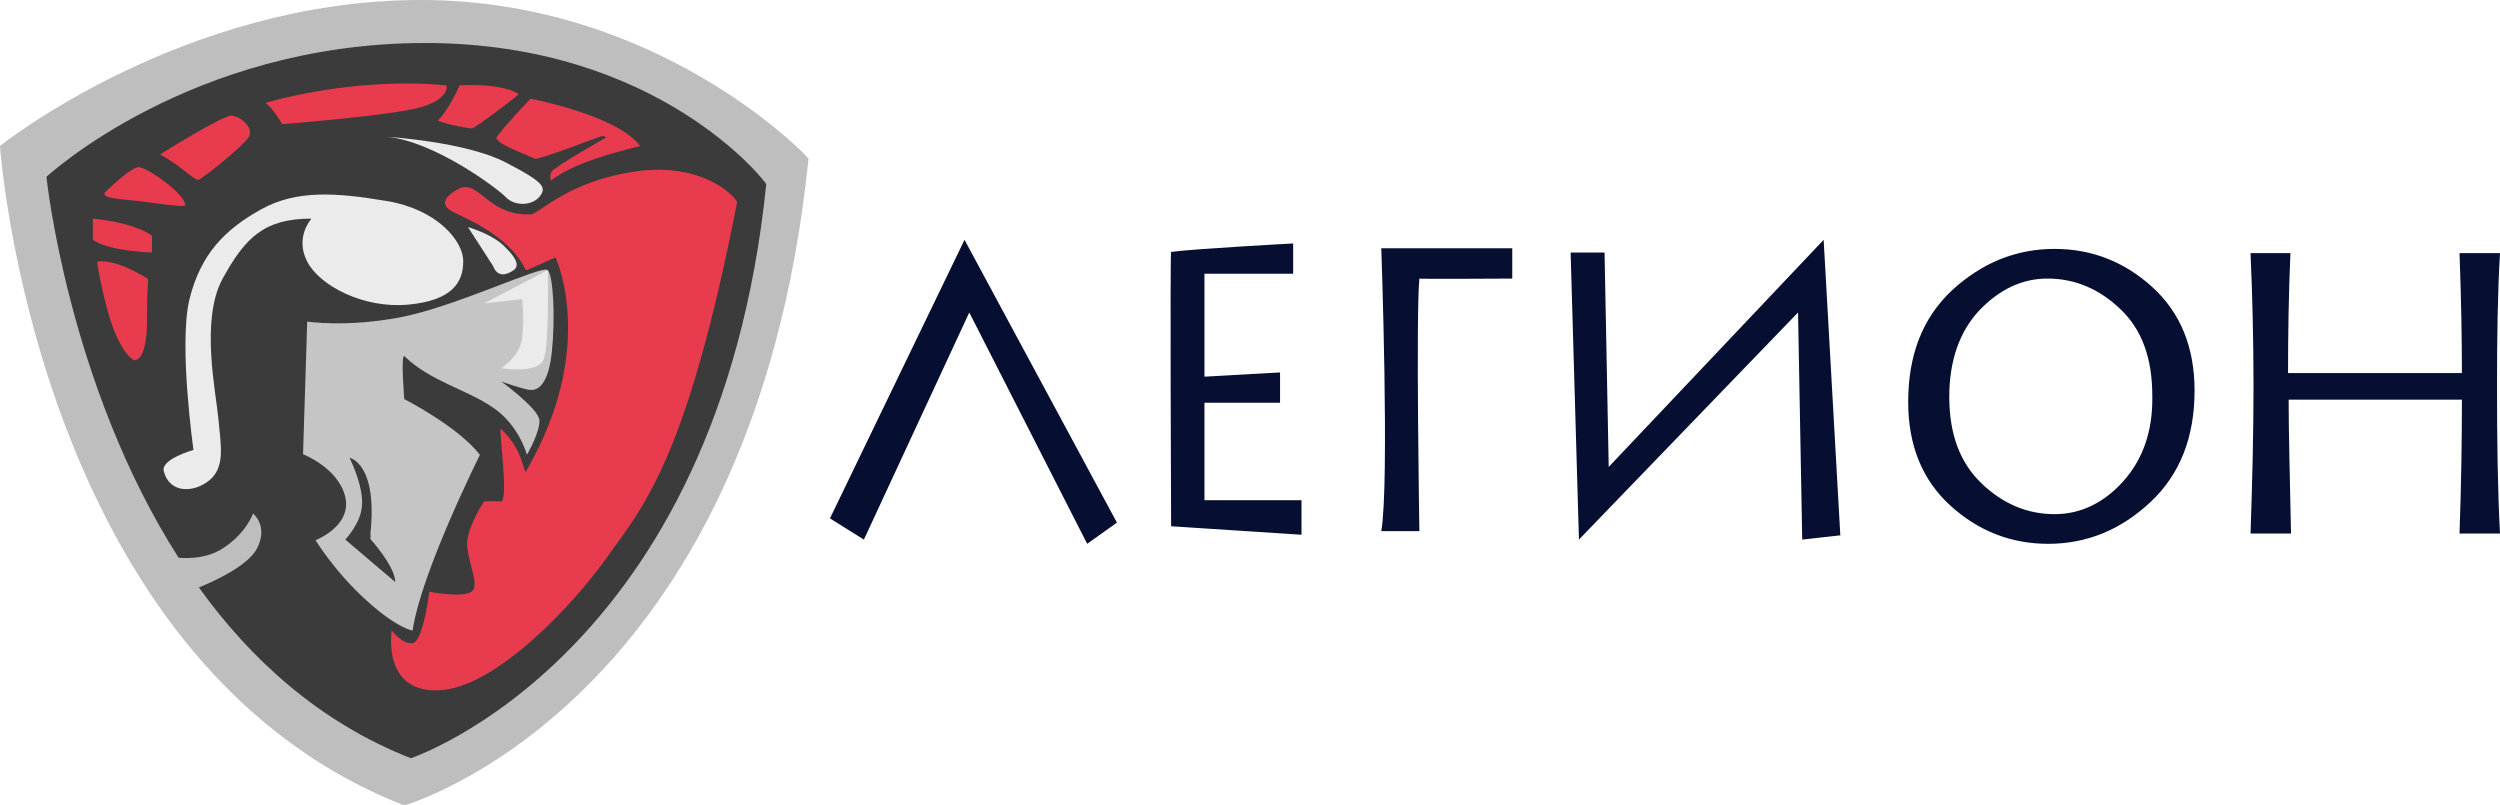 <svg width="239" height="77" viewBox="0 0 239 77" fill="none" xmlns="http://www.w3.org/2000/svg">
<path fill-rule="evenodd" clip-rule="evenodd" d="M153.793 44.637L153.395 24.142H150.151L150.947 51.584L171.893 29.874L172.292 51.584L175.935 51.179L174.341 22.926L153.793 44.637ZM132.051 50.774C132.335 50.774 135.693 50.774 135.693 50.774C135.693 50.774 135.352 30.105 135.693 26.631C135.636 26.689 144.573 26.631 144.573 26.631V23.737H132.051C132.051 23.737 132.847 46.2 132.051 50.774ZM115.146 38.5H122.374V35.605L115.146 36.011V26.168H123.627V23.274C123.627 23.274 113.951 23.795 111.958 24.084C111.845 24.258 111.958 50.31 111.958 50.31L124.423 51.121V47.821H115.146V38.5ZM79.344 49.558L82.588 51.584L92.663 29.874L103.933 51.989L106.779 49.963L92.208 22.926L79.344 49.558ZM205.76 27.442C203.085 25.011 199.954 23.795 196.425 23.795C192.725 23.795 189.481 25.126 186.635 27.732C183.789 30.395 182.423 33.926 182.423 38.442C182.423 42.611 183.789 45.91 186.464 48.342C189.14 50.774 192.27 51.989 195.799 51.989C199.499 51.989 202.743 50.658 205.589 47.995C208.435 45.331 209.801 41.742 209.801 37.342C209.801 33.174 208.435 29.874 205.76 27.442ZM202.971 46.026C201.092 48.111 198.873 49.153 196.425 49.153C193.807 49.153 191.473 48.168 189.424 46.2C187.375 44.231 186.351 41.511 186.351 37.921C186.351 34.505 187.318 31.726 189.197 29.7C191.132 27.674 193.295 26.631 195.742 26.631C198.36 26.631 200.694 27.616 202.743 29.584C204.792 31.553 205.76 34.274 205.76 37.863C205.817 41.221 204.849 43.942 202.971 46.026ZM239 24.2H235.13C235.3 28.831 235.357 32.653 235.357 35.663H218.737C218.737 31.958 218.794 28.137 218.965 24.2H215.151C215.322 28.079 215.436 32.363 215.436 36.937C215.436 41.337 215.322 46.026 215.151 51.005H219.022C218.908 45.563 218.794 41.279 218.794 38.211H235.357C235.357 41.974 235.3 46.2 235.13 51.005H239C238.772 46.721 238.715 42.032 238.715 36.937C238.715 32.247 238.772 28.021 239 24.2Z" fill="#060F32"/>
<path fill-rule="evenodd" clip-rule="evenodd" d="M38.648 77C38.648 77 71.945 67.563 77.295 15.168C77.295 15.053 63.066 0 40.241 0C17.417 0 0 13.953 0 13.953C0 13.953 3.358 63.221 38.648 77Z" fill="#BEBEBF"/>
<path fill-rule="evenodd" clip-rule="evenodd" d="M39.274 72.484C30.565 69.069 23.963 63.047 19.011 56.158C20.605 55.521 23.792 54.016 24.589 52.395C25.67 50.253 24.19 49.095 24.19 49.095C24.19 49.095 23.564 50.947 21.344 52.395C19.751 53.437 17.986 53.379 17.076 53.321C6.489 36.763 4.44 16.905 4.44 16.905C4.44 16.905 18.214 4.111 40.64 4.111C63.066 4.111 73.254 17.484 73.254 17.6C68.644 62.758 39.274 72.484 39.274 72.484Z" fill="#3C3B3B"/>
<path fill-rule="evenodd" clip-rule="evenodd" d="M52.365 25.821C51.852 25.3 43.486 29.352 38.249 30.337C33.069 31.321 29.37 30.742 29.37 30.742L28.971 43.421C28.971 43.421 32.386 44.752 33.013 47.532C33.639 50.31 30.167 51.642 30.167 51.642C30.167 51.642 31.988 54.653 35.005 57.374C37.965 60.095 39.558 60.326 39.444 60.268C40.298 54.595 45.876 43.537 45.876 43.479C43.77 40.758 38.648 38.153 38.648 38.153C38.648 38.153 38.306 33.926 38.648 34.042C41.152 36.474 44.624 37.226 47.128 38.963C49.633 40.642 50.373 43.479 50.373 43.479C50.373 43.479 51.625 41.337 51.568 40.179C51.511 39.079 47.925 36.474 47.925 36.474C47.925 36.474 50.202 37.284 50.771 37.284C51.34 37.284 52.422 36.937 52.763 33.579C53.105 30.221 52.877 26.342 52.365 25.821ZM33.013 51.584C33.013 51.584 34.549 49.963 34.606 48.284C34.72 46.663 33.809 44.579 33.411 43.768C33.411 43.768 36.143 44.231 35.403 51.121C35.46 51.063 35.403 51.526 35.403 51.526C35.403 51.526 37.737 54.074 37.794 55.637C37.965 55.81 33.013 51.584 33.013 51.584Z" fill="#C5C5C6"/>
<path fill-rule="evenodd" clip-rule="evenodd" d="M60.789 16.384C54.243 17.311 51.511 20.495 50.714 20.495C49.917 20.495 48.836 20.495 47.47 19.684C46.104 18.874 45.079 17.368 43.827 18.063C42.632 18.7 42.063 19.453 43.03 20.09C43.998 20.726 48.608 22.29 50.259 25.821C50.088 25.995 53.105 24.605 53.105 24.605C53.105 24.605 57.203 33.232 50.259 45.1C50.031 44.926 49.861 42.784 47.868 40.989C47.698 41.163 48.665 48.053 47.868 47.937C47.072 47.879 46.275 47.937 46.275 47.937C46.275 47.937 44.909 49.963 44.681 51.642C44.453 53.263 45.99 55.926 45.079 56.563C44.169 57.2 41.038 56.563 41.038 56.563C41.038 56.563 40.469 61.368 39.444 61.484C38.42 61.6 37.452 60.268 37.452 60.268C37.452 60.268 36.485 66.174 41.892 66C47.299 65.826 54.755 57.895 58 53.321C61.244 48.69 65.57 44.463 70.465 19.337C70.408 18.932 67.334 15.458 60.789 16.384ZM14.116 26.632C13.945 26.574 11.213 24.721 9.278 25.011C9.278 25.184 9.733 27.847 10.473 30.337C11.213 32.826 12.294 34.274 12.864 34.447C13.774 34.332 14.116 32.479 14.059 29.932C14.059 27.384 14.23 26.689 14.116 26.632ZM8.879 20.9V22.926C10.416 24.026 14.514 24.142 14.514 24.142C14.514 24.142 14.571 22.579 14.514 22.521C12.636 21.189 8.879 20.9 8.879 20.9ZM13.262 15.979C12.465 15.979 10.018 18.41 10.018 18.41C9.676 18.989 11.782 19.047 13.262 19.221C14.742 19.395 17.588 19.858 17.702 19.626C17.759 18.584 14.059 15.979 13.262 15.979ZM22.141 11.058C21.288 11 15.311 14.763 15.311 14.763C17.133 15.747 18.612 17.253 18.954 17.195C19.295 17.137 23.28 13.953 23.792 13.084C24.304 12.216 22.995 11.116 22.141 11.058ZM42.689 8.163C33.582 7.295 25.386 9.842 25.386 9.842C26.126 10.363 26.979 11.868 26.979 11.868C26.979 11.868 37.452 11.058 40.241 10.247C43.03 9.437 42.689 8.163 42.689 8.163ZM41.892 11.463C41.55 11.637 44.852 12.332 45.136 12.274C45.364 12.274 49.576 9.147 49.576 8.974C47.755 7.874 43.941 8.163 43.941 8.163C43.087 10.074 42.176 11.29 41.892 11.463ZM51.113 15.168C51.397 15.342 56.463 13.374 57.146 13.142C57.829 12.853 57.943 13.142 57.943 13.142C57.943 13.142 52.934 15.979 52.706 16.442C52.479 16.905 52.706 17.311 52.706 17.253C55.268 15.168 61.301 14.011 61.187 13.953C59.024 11 50.714 9.437 50.714 9.437C50.714 9.437 47.755 12.563 47.47 13.142C47.242 13.721 50.885 14.995 51.113 15.168Z" fill="#E83B4D"/>
<path fill-rule="evenodd" clip-rule="evenodd" d="M51.967 34.389C51.34 35.779 47.925 35.2 47.925 35.2C47.925 35.2 49.69 34.1 49.917 32.305C50.145 30.511 49.917 28.6 49.917 28.6L46.275 29.005L52.365 25.821C52.365 25.821 52.536 33 51.967 34.389ZM49.12 25.821C48.438 26.284 47.584 26.574 47.128 25.416L44.738 21.71C44.738 21.71 46.787 22.29 47.982 23.332C49.12 24.374 49.804 25.3 49.12 25.821ZM48.324 18.816C47.47 17.947 41.55 13.547 37.054 13.084C37.054 13.084 44.51 13.547 48.324 15.516C52.137 17.484 52.251 17.947 51.568 18.816C50.828 19.684 49.178 19.742 48.324 18.816ZM44.282 25.011C44.282 26.921 43.315 28.716 39.046 29.121C34.777 29.526 30.565 27.326 29.37 25.011C28.175 22.695 29.711 21.016 29.768 20.9C25.272 20.9 23.45 22.695 21.288 26.632C19.125 30.568 20.661 37.574 20.889 40.121C21.117 42.668 21.515 44.579 20.092 45.853C18.612 47.126 16.222 47.242 15.653 45.042C15.368 43.884 18.498 43.016 18.498 43.016C18.498 43.016 17.076 33.058 18.1 28.658C19.181 24.258 21.515 21.942 24.93 20.032C28.345 18.121 32.159 18.41 36.997 19.221C41.835 20.032 44.339 23.1 44.282 25.011Z" fill="#EBEBEC"/>
</svg>
